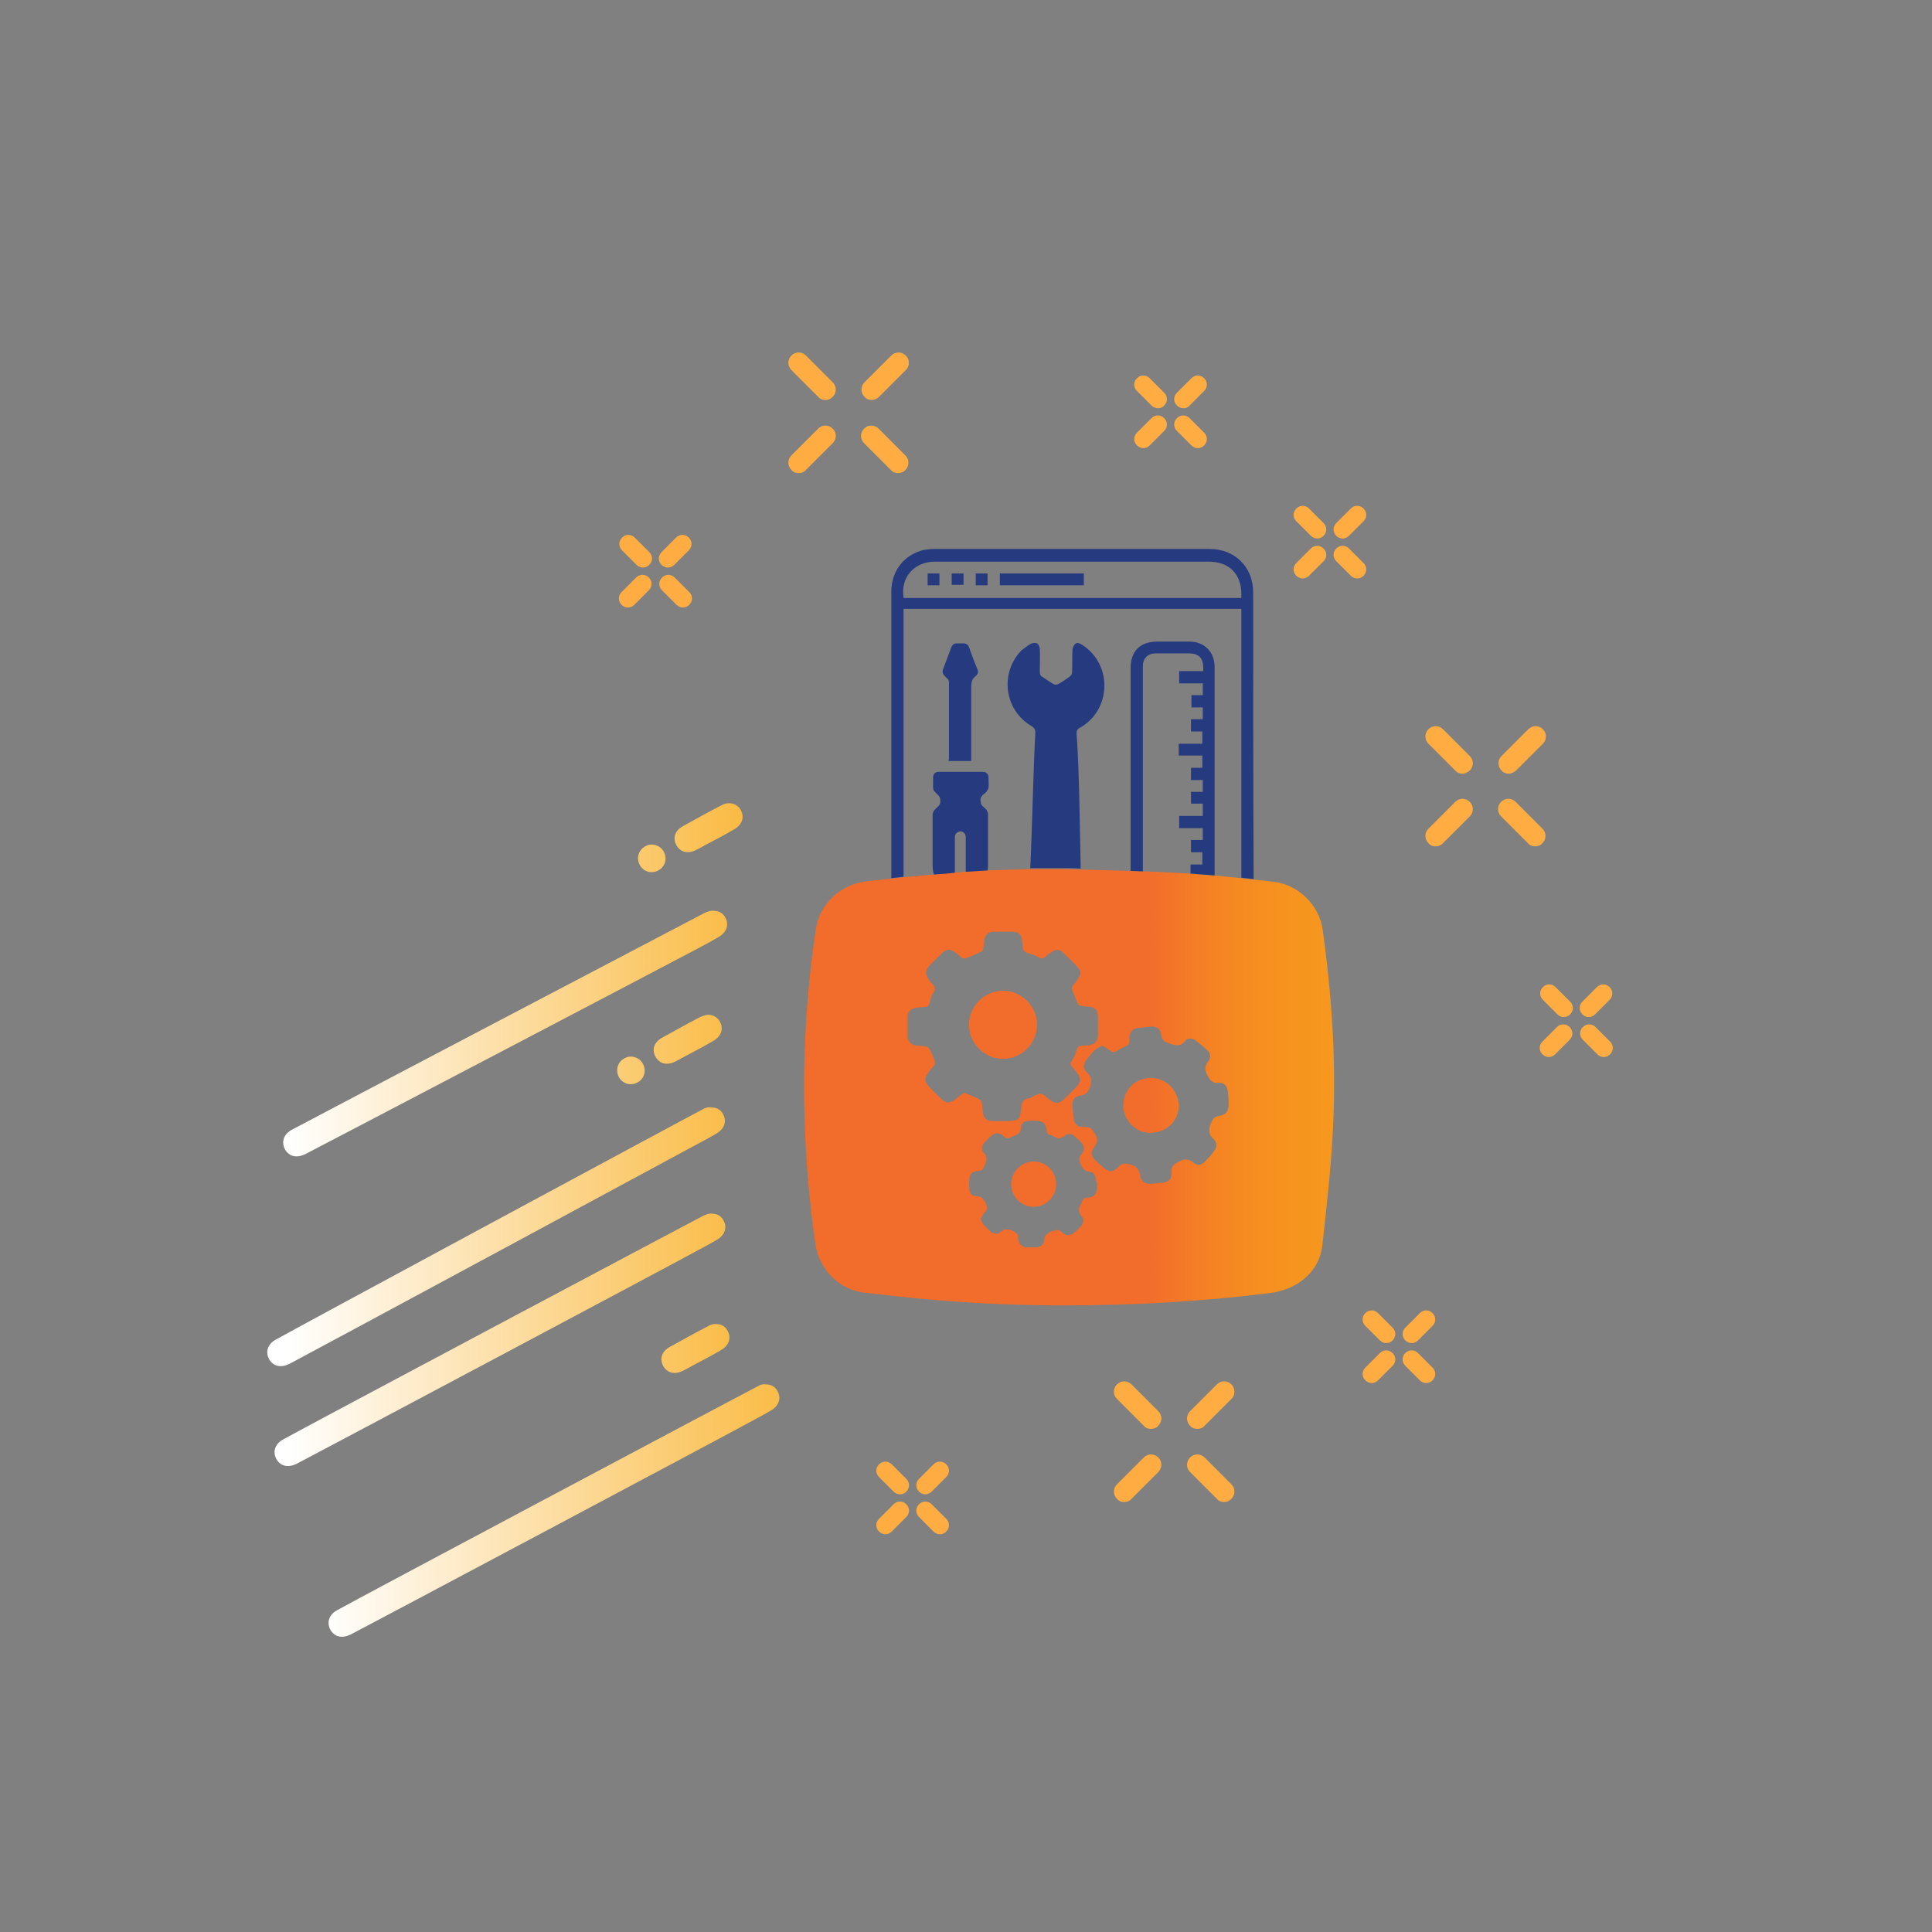 <?xml version="1.0" encoding="utf-8"?>
<!-- Generator: Adobe Illustrator 21.0.2, SVG Export Plug-In . SVG Version: 6.00 Build 0)  -->
<svg version="1.1" id="Calque_1" xmlns="http://www.w3.org/2000/svg" xmlns:xlink="http://www.w3.org/1999/xlink" x="0px" y="0px"
	 viewBox="0 0 425.5 425.5" style="enable-background:new 0 0 425.5 425.5;" xml:space="preserve">
<rect x="0" y="0" width="425.5" height="425.5" fill="#808080" stroke="none"/>
<style type="text/css">
	.st0{fill:#FFAD42;}
	.st1{fill:url(#SVGID_1_);}
	.st2{fill:url(#SVGID_2_);}
	.st3{fill:url(#SVGID_3_);}
	.st4{fill:url(#SVGID_4_);}
	.st5{fill:#263A7F;}
	.st6{fill:url(#SVGID_5_);}
	.st7{fill:url(#SVGID_6_);}
	.st8{fill:url(#SVGID_7_);}
	.st9{fill:url(#SVGID_8_);}
	.st10{fill:url(#SVGID_9_);}
	.st11{fill:url(#SVGID_10_);}
	.st12{fill:url(#SVGID_11_);}
	.st13{fill:url(#SVGID_12_);}
	.st14{fill:url(#SVGID_13_);}
</style>
<g>
	<g>
		<path class="st0" d="M322.1,170.4c-0.6,0-1.2-0.2-1.6-0.7l-5.9-5.9c-0.9-0.9-0.9-2.3,0-3.2c0.9-0.9,2.3-0.9,3.2,0l5.9,5.9
			c0.9,0.9,0.9,2.3,0,3.2C323.2,170.1,322.6,170.4,322.1,170.4"/>
		<path class="st0" d="M316.2,186.4c-0.6,0-1.2-0.2-1.6-0.7c-0.9-0.9-0.9-2.3,0-3.2l5.9-5.9c0.9-0.9,2.3-0.9,3.2,0
			c0.9,0.9,0.9,2.3,0,3.2l-5.9,5.9C317.3,186.2,316.8,186.4,316.2,186.4"/>
		<path class="st0" d="M332.3,170.4c-0.6,0-1.2-0.2-1.6-0.7c-0.9-0.9-0.9-2.3,0-3.2l5.9-5.9c0.9-0.9,2.3-0.9,3.2,0
			c0.9,0.9,0.9,2.3,0,3.2l-5.9,5.9C333.4,170.1,332.8,170.4,332.3,170.4"/>
		<path class="st0" d="M338.1,186.4c-0.6,0-1.2-0.2-1.6-0.7l-5.9-5.9c-0.9-0.9-0.9-2.3,0-3.2c0.9-0.9,2.3-0.9,3.2,0l5.9,5.9
			c0.9,0.9,0.9,2.3,0,3.2C339.3,186.2,338.7,186.4,338.1,186.4"/>
		<path class="st0" d="M253.5,314.7c-0.6,0-1.2-0.2-1.6-0.7l-5.9-5.9c-0.9-0.9-0.9-2.3,0-3.2c0.9-0.9,2.3-0.9,3.2,0l5.9,5.9
			c0.9,0.9,0.9,2.3,0,3.2C254.7,314.5,254.1,314.7,253.5,314.7"/>
		<path class="st0" d="M247.6,330.8c-0.6,0-1.2-0.2-1.6-0.7c-0.9-0.9-0.9-2.3,0-3.2l5.9-5.9c0.9-0.9,2.3-0.9,3.2,0
			c0.9,0.9,0.9,2.3,0,3.2l-5.9,5.9C248.8,330.6,248.2,330.8,247.6,330.8"/>
		<path class="st0" d="M263.7,314.7c-0.6,0-1.2-0.2-1.6-0.7c-0.9-0.9-0.9-2.3,0-3.2l5.9-5.9c0.9-0.9,2.3-0.9,3.2,0
			c0.9,0.9,0.9,2.3,0,3.2l-5.9,5.9C264.9,314.5,264.3,314.7,263.7,314.7"/>
		<path class="st0" d="M269.6,330.8c-0.6,0-1.2-0.2-1.6-0.7l-5.9-5.9c-0.9-0.9-0.9-2.3,0-3.2c0.9-0.9,2.3-0.9,3.2,0l5.9,5.9
			c0.9,0.9,0.9,2.3,0,3.2C270.7,330.6,270.2,330.8,269.6,330.8"/>
		<path class="st0" d="M181.8,88.1c-0.6,0-1.2-0.2-1.6-0.7l-5.9-5.9c-0.9-0.9-0.9-2.3,0-3.2c0.9-0.9,2.3-0.9,3.2,0l5.9,5.9
			c0.9,0.9,0.9,2.3,0,3.2C182.9,87.9,182.4,88.1,181.8,88.1"/>
		<path class="st0" d="M175.9,104.2c-0.6,0-1.2-0.2-1.6-0.7c-0.9-0.9-0.9-2.3,0-3.2l5.9-5.9c0.9-0.9,2.3-0.9,3.2,0
			c0.9,0.9,0.9,2.3,0,3.2l-5.9,5.9C177.1,104,176.5,104.2,175.9,104.2"/>
		<path class="st0" d="M192,88.1c-0.6,0-1.2-0.2-1.6-0.7c-0.9-0.9-0.9-2.3,0-3.2l5.9-5.9c0.9-0.9,2.3-0.9,3.2,0
			c0.9,0.9,0.9,2.3,0,3.2l-5.9,5.9C193.1,87.9,192.5,88.1,192,88.1"/>
		<path class="st0" d="M197.8,104.2c-0.6,0-1.2-0.2-1.6-0.7l-5.9-5.9c-0.9-0.9-0.9-2.3,0-3.2c0.9-0.9,2.3-0.9,3.2,0l5.9,5.9
			c0.9,0.9,0.9,2.3,0,3.2C199,104,198.4,104.2,197.8,104.2"/>
		<path class="st0" d="M305.3,295.8c-0.5,0-1-0.2-1.4-0.6l-3.2-3.2c-0.8-0.8-0.8-2,0-2.8c0.8-0.8,2-0.8,2.8,0l3.2,3.2
			c0.8,0.8,0.8,2,0,2.8C306.3,295.6,305.8,295.8,305.3,295.8"/>
		<path class="st0" d="M302.1,304.6c-0.5,0-1-0.2-1.4-0.6c-0.8-0.8-0.8-2,0-2.8l3.2-3.2c0.8-0.8,2-0.8,2.8,0c0.8,0.8,0.8,2,0,2.8
			l-3.2,3.2C303.1,304.4,302.6,304.6,302.1,304.6"/>
		<path class="st0" d="M310.9,295.8c-0.5,0-1-0.2-1.4-0.6c-0.8-0.8-0.8-2,0-2.8l3.2-3.2c0.8-0.8,2-0.8,2.8,0c0.8,0.8,0.8,2,0,2.8
			l-3.2,3.2C311.9,295.6,311.4,295.8,310.9,295.8"/>
		<path class="st0" d="M314.1,304.6c-0.5,0-1-0.2-1.4-0.6l-3.2-3.2c-0.8-0.8-0.8-2,0-2.8c0.8-0.8,2-0.8,2.8,0l3.2,3.2
			c0.8,0.8,0.8,2,0,2.8C315.1,304.4,314.6,304.6,314.1,304.6"/>
		<path class="st0" d="M141.6,125c-0.5,0-1-0.2-1.4-0.6l-3.2-3.2c-0.8-0.8-0.8-2,0-2.8c0.8-0.8,2-0.8,2.8,0l3.2,3.2
			c0.8,0.8,0.8,2,0,2.8C142.6,124.8,142.1,125,141.6,125"/>
		<path class="st0" d="M138.3,133.8c-0.5,0-1-0.2-1.4-0.6c-0.8-0.8-0.8-2,0-2.8l3.2-3.2c0.8-0.8,2-0.8,2.8,0c0.8,0.8,0.8,2,0,2.8
			l-3.2,3.2C139.3,133.6,138.8,133.8,138.3,133.8"/>
		<path class="st0" d="M147.1,125c-0.5,0-1-0.2-1.4-0.6c-0.8-0.8-0.8-2,0-2.8l3.2-3.2c0.8-0.8,2-0.8,2.8,0c0.8,0.8,0.8,2,0,2.8
			l-3.2,3.2C148.1,124.8,147.6,125,147.1,125"/>
		<path class="st0" d="M150.4,133.8c-0.5,0-1-0.2-1.4-0.6l-3.2-3.2c-0.8-0.8-0.8-2,0-2.8c0.8-0.8,2-0.8,2.8,0l3.2,3.2
			c0.8,0.8,0.8,2,0,2.8C151.4,133.6,150.9,133.8,150.4,133.8"/>
		<path class="st0" d="M198.2,329.1c-0.5,0-1-0.2-1.4-0.6l-3.2-3.2c-0.8-0.8-0.8-2,0-2.8c0.8-0.8,2-0.8,2.8,0l3.2,3.2
			c0.8,0.8,0.8,2,0,2.8C199.3,328.9,198.8,329.1,198.2,329.1"/>
		<path class="st0" d="M195,337.9c-0.5,0-1-0.2-1.4-0.6c-0.8-0.8-0.8-2,0-2.8l3.2-3.2c0.8-0.8,2-0.8,2.8,0s0.8,2,0,2.8l-3.2,3.2
			C196,337.7,195.5,337.9,195,337.9"/>
		<path class="st0" d="M203.8,329.1c-0.5,0-1-0.2-1.4-0.6c-0.8-0.8-0.8-2,0-2.8l3.2-3.2c0.8-0.8,2-0.8,2.8,0c0.8,0.8,0.8,2,0,2.8
			l-3.2,3.2C204.8,328.9,204.3,329.1,203.8,329.1"/>
		<path class="st0" d="M207,337.9c-0.5,0-1-0.2-1.4-0.6l-3.2-3.2c-0.8-0.8-0.8-2,0-2.8s2-0.8,2.8,0l3.2,3.2c0.8,0.8,0.8,2,0,2.8
			C208.1,337.7,207.5,337.9,207,337.9"/>
		<path class="st0" d="M344.4,224c-0.5,0-1-0.2-1.4-0.6l-3.2-3.2c-0.8-0.8-0.8-2,0-2.8c0.8-0.8,2-0.8,2.8,0l3.2,3.2
			c0.8,0.8,0.8,2,0,2.8C345.4,223.8,344.9,224,344.4,224"/>
		<path class="st0" d="M341.1,232.8c-0.5,0-1-0.2-1.4-0.6c-0.8-0.8-0.8-2,0-2.8l3.2-3.2c0.8-0.8,2-0.8,2.8,0c0.8,0.8,0.8,2,0,2.8
			l-3.2,3.2C342.1,232.6,341.6,232.8,341.1,232.8"/>
		<path class="st0" d="M349.9,224c-0.5,0-1-0.2-1.4-0.6c-0.8-0.8-0.8-2,0-2.8l3.2-3.2c0.8-0.8,2-0.8,2.8,0c0.8,0.8,0.8,2,0,2.8
			l-3.2,3.2C350.9,223.8,350.4,224,349.9,224"/>
		<path class="st0" d="M353.2,232.8c-0.5,0-1-0.2-1.4-0.6l-3.2-3.2c-0.8-0.8-0.8-2,0-2.8c0.8-0.8,2-0.8,2.8,0l3.2,3.2
			c0.8,0.8,0.8,2,0,2.8C354.2,232.6,353.7,232.8,353.2,232.8"/>
		<path class="st0" d="M290.1,118.6c-0.5,0-1-0.2-1.4-0.6l-3.2-3.2c-0.8-0.8-0.8-2,0-2.8c0.8-0.8,2-0.8,2.8,0l3.2,3.2
			c0.8,0.8,0.8,2,0,2.8C291.1,118.4,290.6,118.6,290.1,118.6"/>
		<path class="st0" d="M286.9,127.4c-0.5,0-1-0.2-1.4-0.6c-0.8-0.8-0.8-2,0-2.8l3.2-3.2c0.8-0.8,2-0.8,2.8,0c0.8,0.8,0.8,2,0,2.8
			l-3.2,3.2C287.9,127.2,287.4,127.4,286.9,127.4"/>
		<path class="st0" d="M295.7,118.6c-0.5,0-1-0.2-1.4-0.6c-0.8-0.8-0.8-2,0-2.8l3.2-3.2c0.8-0.8,2-0.8,2.8,0c0.8,0.8,0.8,2,0,2.8
			l-3.2,3.2C296.7,118.4,296.2,118.6,295.7,118.6"/>
		<path class="st0" d="M298.9,127.4c-0.5,0-1-0.2-1.4-0.6l-3.2-3.2c-0.8-0.8-0.8-2,0-2.8c0.8-0.8,2-0.8,2.8,0l3.2,3.2
			c0.8,0.8,0.8,2,0,2.8C299.9,127.2,299.4,127.4,298.9,127.4"/>
		<path class="st0" d="M255,89.9c-0.5,0-1-0.2-1.4-0.6l-3.2-3.2c-0.8-0.8-0.8-2,0-2.8c0.8-0.8,2-0.8,2.8,0l3.2,3.2
			c0.8,0.8,0.8,2,0,2.8C256,89.8,255.5,89.9,255,89.9"/>
		<path class="st0" d="M251.8,98.7c-0.5,0-1-0.2-1.4-0.6c-0.8-0.8-0.8-2,0-2.8l3.2-3.2c0.8-0.8,2-0.8,2.8,0c0.8,0.8,0.8,2,0,2.8
			l-3.2,3.2C252.8,98.5,252.3,98.7,251.8,98.7"/>
		<path class="st0" d="M260.6,89.9c-0.5,0-1-0.2-1.4-0.6c-0.8-0.8-0.8-2,0-2.8l3.2-3.2c0.8-0.8,2-0.8,2.8,0c0.8,0.8,0.8,2,0,2.8
			l-3.2,3.2C261.6,89.8,261.1,89.9,260.6,89.9"/>
		<path class="st0" d="M263.8,98.7c-0.5,0-1-0.2-1.4-0.6l-3.2-3.2c-0.8-0.8-0.8-2,0-2.8c0.8-0.8,2-0.8,2.8,0l3.2,3.2
			c0.8,0.8,0.8,2,0,2.8C264.8,98.5,264.3,98.7,263.8,98.7"/>
	</g>
</g>
<linearGradient id="SVGID_1_" gradientUnits="userSpaceOnUse" x1="175" y1="225.695" x2="294.651" y2="225.695">
	<stop  offset="0" style="stop-color:#F26C2C"/>
	<stop  offset="0.648" style="stop-color:#F26C2C"/>
	<stop  offset="0.657" style="stop-color:#F26E2B"/>
	<stop  offset="0.782" style="stop-color:#F58523"/>
	<stop  offset="0.899" style="stop-color:#F6931F"/>
	<stop  offset="1" style="stop-color:#F7981D"/>
</linearGradient>
<path class="st1" d="M228.4,225.7c0-4.1-3.4-7.5-7.5-7.5c-4.1,0-7.5,3.4-7.5,7.5c0,4.1,3.4,7.5,7.5,7.5
	C225,233.2,228.4,229.8,228.4,225.7z"/>
<linearGradient id="SVGID_2_" gradientUnits="userSpaceOnUse" x1="175" y1="243.477" x2="294.651" y2="243.477">
	<stop  offset="0" style="stop-color:#F26C2C"/>
	<stop  offset="0.648" style="stop-color:#F26C2C"/>
	<stop  offset="0.657" style="stop-color:#F26E2B"/>
	<stop  offset="0.782" style="stop-color:#F58523"/>
	<stop  offset="0.899" style="stop-color:#F6931F"/>
	<stop  offset="1" style="stop-color:#F7981D"/>
</linearGradient>
<path class="st2" d="M253.5,237.4c-3.5,0-6.1,2.6-6.1,6.1c0,3.2,2.7,6,5.9,6c3.6,0,6.3-2.6,6.3-6
	C259.5,240.1,256.8,237.4,253.5,237.4z"/>
<linearGradient id="SVGID_3_" gradientUnits="userSpaceOnUse" x1="175" y1="260.767" x2="294.651" y2="260.767">
	<stop  offset="0" style="stop-color:#F26C2C"/>
	<stop  offset="0.648" style="stop-color:#F26C2C"/>
	<stop  offset="0.657" style="stop-color:#F26E2B"/>
	<stop  offset="0.782" style="stop-color:#F58523"/>
	<stop  offset="0.899" style="stop-color:#F6931F"/>
	<stop  offset="1" style="stop-color:#F7981D"/>
</linearGradient>
<path class="st3" d="M227.7,255.8c-2.7,0-5,2.2-5,5c0,2.7,2.2,5,4.9,5c2.7,0,5-2.2,5-4.9C232.7,258.1,230.4,255.8,227.7,255.8z"/>
<linearGradient id="SVGID_4_" gradientUnits="userSpaceOnUse" x1="175" y1="239.532" x2="294.651" y2="239.532">
	<stop  offset="0" style="stop-color:#F26C2C"/>
	<stop  offset="0.648" style="stop-color:#F26C2C"/>
	<stop  offset="0.657" style="stop-color:#F26E2B"/>
	<stop  offset="0.782" style="stop-color:#F58523"/>
	<stop  offset="0.899" style="stop-color:#F6931F"/>
	<stop  offset="1" style="stop-color:#F7981D"/>
</linearGradient>
<path class="st4" d="M291.3,204.7c-0.8-5.4-5.4-9.9-10.8-10.5c-1.5-0.2-3-0.3-4.5-0.5c-0.9-0.1-1.8-0.2-2.7-0.3
	c-2-0.2-3.9-0.4-5.9-0.6c-1.4-0.1-2.7-0.2-4.1-0.3c-0.4,0-0.8,0-1.2-0.1c-3.6-0.2-7.1-0.4-10.7-0.5c-0.9,0-1.8-0.1-2.7-0.1
	c-3.6-0.1-7.1-0.2-10.7-0.3c-1.2,0-2.4-0.1-3.6-0.1c-0.8,0-1.7,0-2.5,0c-1.7,0-3.4,0-5,0c-3.2,0.1-6.3,0.2-9.5,0.3
	c-1.6,0.1-3.2,0.2-4.8,0.3c-0.8,0.1-1.6,0.1-2.4,0.2c-1.5,0.1-3.1,0.2-4.6,0.4c-2.2,0.2-4.4,0.4-6.6,0.6c-0.9,0.1-1.8,0.2-2.7,0.3
	c-1.8,0.2-3.7,0.4-5.5,0.6c-5.6,0.7-10.2,4.8-11.1,10.4c-1.4,9.2-2.2,18.5-2.5,27.8c-0.4,14,0.4,27.9,2.4,41.8
	c0.8,5.5,5.3,10,10.8,10.6c2.4,0.3,4.8,0.5,7.2,0.8c12.6,1.4,25.3,2,36.4,2c16.3,0,30.9-0.9,45.5-2.7c6.2-0.7,11-4.7,11.7-10.3
	c1-8.9,2-17.7,2.4-26.6C294.3,233.5,293.3,219.1,291.3,204.7z M212.1,240.8c-0.6,0.4-1.2,0.9-1.8,1.4c-1.1,0.8-2,0.8-2.9-0.1
	c-1-0.9-1.9-1.9-2.9-2.9c-0.9-0.9-0.9-1.9-0.1-2.9c0.4-0.6,0.9-1.1,1.4-1.7c0.1-0.2,0.2-0.6,0.1-0.8c-0.3-0.9-0.7-1.9-1.2-2.8
	c-0.1-0.2-0.4-0.4-0.6-0.5c-0.7-0.1-1.4-0.2-2.1-0.2c-1.1-0.1-1.7-0.6-2.1-1.6c0-1.7,0-3.5,0-5.2c0.3-1,1.1-1.5,2.2-1.6
	c0.8-0.1,1.7,0,2.2-0.3c0.5-0.4,0.5-1.3,0.8-2c0.1-0.3,0.2-0.7,0.5-1c0.5-0.7,0.4-1.2-0.2-1.8c-0.4-0.4-0.7-0.8-1-1.3
	c-0.6-0.9-0.6-1.8,0.1-2.6c1-1.1,2.1-2.1,3.1-3.1c0.8-0.8,1.8-0.8,2.7-0.1c0.6,0.4,1.1,0.9,1.6,1.3c0.2,0.1,0.5,0.1,0.7,0.1
	c1.2-0.5,2.3-0.9,3.5-1.5c0.2-0.1,0.4-0.3,0.4-0.5c0.1-0.6,0.2-1.3,0.3-1.9c0.1-1.3,0.8-2,2.1-2c1.4,0,2.8,0,4.1,0
	c1.3,0,2,0.6,2.1,1.9c0.1,0.8,0,1.7,0.4,2.3c0.4,0.5,1.4,0.6,2.1,0.9c0.4,0.2,0.8,0.3,1.1,0.5c0.6,0.5,1.1,0.3,1.7-0.2
	c0.4-0.4,1-0.8,1.5-1.1c0.7-0.4,1.4-0.4,2,0.1c1.2,1.2,2.5,2.3,3.6,3.6c0.6,0.7,0.5,1.5,0,2.3c-0.4,0.6-0.9,1.1-1.3,1.7
	c-0.1,0.2-0.2,0.5-0.1,0.7c0.4,1.1,0.8,2.1,1.3,3.2c0.1,0.2,0.3,0.4,0.5,0.4c0.6,0.1,1.3,0.2,1.9,0.2c1.3,0.1,2,0.8,2,2.2
	c0,1.4,0,2.7,0,4.1c0,1.3-0.7,2-2,2.2c-0.8,0.1-1.7,0-2.2,0.3c-0.5,0.4-0.6,1.3-0.9,1.9c-0.2,0.5-0.5,1-0.8,1.5
	c-0.2,0.3-0.2,0.6,0.1,0.9c0.4,0.5,0.9,1.1,1.3,1.6c0.8,1,0.7,2-0.2,2.9c-0.9,1-1.9,1.9-2.9,2.9c-0.9,0.9-1.9,0.9-2.9,0.1
	c-0.7-0.5-1.3-1.3-2-1.4c-0.7-0.1-1.5,0.5-2.2,0.8c-0.1,0.1-0.3,0.2-0.5,0.2c-1.3,0.1-1.6,1-1.7,2.1c-0.2,2.6-0.6,2.9-3.3,2.9
	c-1,0-2,0-3,0c-1.3,0-2-0.6-2.1-1.9c-0.1-0.8-0.2-1.6-0.3-2.3c0-0.2-0.3-0.5-0.5-0.6c-1-0.5-2-0.9-3-1.3
	C212.6,240.6,212.3,240.7,212.1,240.8z M241.6,261.5c0,1.5-0.6,2.2-2.2,2.3c-0.6,0-1,0.2-1.1,0.9c0,0.1,0,0.1-0.1,0.2
	c-0.7,1.1-0.8,2,0.1,3.1c0.5,0.6,0.3,1.4-0.2,2c-0.5,0.5-1,1.1-1.6,1.5c-0.8,0.7-1.7,0.7-2.6-0.1c-0.7-0.6-1.2-0.6-2-0.3
	c-1.2,0.4-1.9,0.9-2,2.2c0,0.8-0.7,1.3-1.6,1.4c-0.8,0-1.5,0-2.3,0c-1-0.1-1.7-0.8-1.7-1.9c0-0.9-0.4-1.3-1.2-1.7
	c-1-0.5-1.8-0.6-2.7,0.2c-0.7,0.6-1.6,0.5-2.3-0.1c-0.5-0.5-1-1-1.5-1.5c-0.3-0.3-0.4-0.8-0.6-1.3c0.3-0.6,0.7-1.2,1.1-1.7
	c0.3-0.4,0.3-0.6,0.2-1.1c-0.4-1.2-0.9-2.2-2.5-2.2c-0.7,0-1.2-0.6-1.3-1.4c-0.1-0.8-0.1-1.7,0-2.5c0.1-0.9,0.7-1.5,1.6-1.6
	c0.1,0,0.2,0,0.3,0c0.8,0,1.1-0.4,1.4-1.1c0.5-1.1,0.8-2-0.2-3c-0.5-0.5-0.4-1.4,0.1-2c0.5-0.6,1.1-1.2,1.7-1.7
	c0.8-0.7,1.7-0.7,2.6,0.1c0.6,0.6,1.1,0.6,1.7,0.2c0.1,0,0.1-0.1,0.2-0.1c1.2-0.3,2-0.8,2-2.2c0-0.7,0.7-1.2,1.4-1.2
	c0.8-0.1,1.7-0.1,2.5,0c1,0.1,1.6,0.8,1.7,2c0,0.7,0.3,1,0.9,1.1c0.1,0,0.3,0.1,0.4,0.1c1,0.7,1.9,0.8,2.9-0.1
	c0.5-0.4,1.3-0.3,1.8,0.1c0.6,0.5,1.2,1,1.7,1.6c0.7,0.8,0.7,1.7-0.1,2.6c-0.6,0.6-0.4,1.1-0.2,1.8c0.4,1.2,0.9,1.9,2.2,2
	c0.8,0.1,1.2,0.9,1.3,1.9C241.7,260.6,241.7,261.1,241.6,261.5z M268.7,245.7c-1.3,0.2-1.7,0.8-2.1,1.9c-0.5,1.4-0.4,2.3,0.7,3.3
	c0.8,0.7,0.8,1.7,0.1,2.6c-0.6,0.8-1.3,1.6-2,2.3c-0.7,0.8-1.7,1-2.5,0.3c-1.2-1-2.1-0.9-3.4-0.2c-1.2,0.6-1.6,1.2-1.5,2.4
	c0.1,1.4-0.7,2.1-2.1,2.2c-0.8,0.1-1.6,0.1-2.3,0.2c-1.4,0.1-2.3-0.4-2.5-1.8c-0.2-1.3-0.7-2-2.1-2.4c-1.2-0.4-2-0.3-2.8,0.6
	c-1,1.1-2,1.1-3.1,0.1c-0.6-0.5-1.2-1-1.8-1.6c-1-0.9-1.2-1.8-0.4-2.8c0.8-1.1,1-1.9,0.2-3.2c-0.6-1-1.1-1.5-2.3-1.4
	c-1.6,0.1-2.3-0.7-2.4-2.3c-0.1-0.8-0.1-1.5-0.2-2.3c-0.1-1.3,0.4-2.1,1.7-2.3c1.3-0.2,1.8-0.8,2.2-2c0.4-1.3,0.4-2.1-0.7-3.1
	c-0.9-0.8-0.9-1.8-0.1-2.8c0.6-0.7,1.1-1.5,1.8-2.1c0.4-0.4,1-0.7,1.6-1c0.8,0.4,1.4,0.8,2,1.2c0.4,0.3,0.7,0.3,1.2,0
	c0.7-0.5,1.5-0.8,2.3-1.2c0.3-0.2,0.5-0.3,0.5-0.7c0-0.5,0-0.9,0.1-1.4c0.1-1,0.7-1.7,1.8-1.8c1-0.1,1.9-0.2,2.9-0.3
	c1.2-0.1,2,0.5,2.2,1.6c0.1,1.4,0.8,1.8,2.1,2.2c1.3,0.4,2.2,0.6,3.2-0.6c0.6-0.8,1.6-0.7,2.4-0.1c0.8,0.6,1.6,1.3,2.4,2
	c0.8,0.7,1,1.7,0.3,2.5c-0.8,1.1-0.8,1.9-0.2,3.1c0.6,1.2,1.2,1.8,2.6,1.7c1.1-0.1,1.8,0.7,1.9,1.8c0.1,0.9,0.2,1.8,0.2,2.7
	C270.6,244.7,270.1,245.5,268.7,245.7z"/>
<rect x="220.2" y="126.3" class="st5" width="18.5" height="2.6"/>
<rect x="204.3" y="126.3" class="st5" width="2.6" height="2.6"/>
<rect x="209.6" y="126.3" class="st5" width="2.6" height="2.5"/>
<rect x="214.9" y="126.3" class="st5" width="2.6" height="2.6"/>
<path class="st5" d="M276,130.5c0-5.6-4-9.6-9.6-9.6c-20.2,0-40.3,0-60.5,0c-0.8,0-1.6,0.1-2.4,0.2c-4.3,1-7.2,4.6-7.2,9.2
	c0,8.8,0,17.5,0,26.3c0,4.7,0,24.7,0,36.8c0.9-0.1,1.8-0.2,2.7-0.3c0-17.1,0-46.9,0-58v-1h74.4c0,14.3,0,44.9,0,59.2
	c0.9,0.1,1.8,0.2,2.7,0.3C276,175.4,276,143.3,276,130.5z M199,131.6c-0.7-4.5,2.4-7.9,6.9-7.9c20.1,0,40.2,0,60.3,0
	c4.5,0,7.2,2.7,7.2,7.2c0,0.2,0,0.5,0,0.8H199z"/>
<path class="st5" d="M213.9,167.6c-1.7,0-3.3,0-5,0c0-0.2,0.1-0.3,0.1-0.5c0-5.6,0-11.2,0-16.8c0-0.3-0.1-0.6-0.3-0.8
	c-0.3-0.2-0.5-0.5-0.7-0.7c-0.4-0.4-0.5-0.9-0.3-1.4c0.6-1.6,1.2-3.2,1.8-4.8c0.3-0.7,0.6-0.9,1.3-0.9c0.5,0,0.9,0,1.4,0
	c0.6,0,1,0.3,1.2,0.8c0.6,1.7,1.2,3.3,1.9,5c0.2,0.5,0.1,0.9-0.3,1.3c0,0-0.1,0.1-0.1,0.1c-0.9,0.6-1,1.5-1,2.5c0,5.3,0,10.5,0,15.8
	C213.9,167.3,213.9,167.4,213.9,167.6z"/>
<path class="st5" d="M217.6,179.3c0-0.3-0.2-0.7-0.4-1c-0.3-0.4-0.7-0.6-1-1c-0.1-0.1-0.2-0.4-0.2-0.6c-0.2-0.8,0.1-1.4,0.8-1.9
	c0.2-0.1,0.3-0.3,0.5-0.5c0.2-0.3,0.4-0.6,0.4-0.9c0.1-0.7,0-1.4,0-2.2c0-0.7-0.5-1.2-1.2-1.2c-3.3,0-6.5,0-9.8,0
	c-0.8,0-1.2,0.5-1.2,1.3c0,0.4,0,0.7,0,1.1c0,1.8-0.1,1.5,1.1,2.7c0.4,0.4,0.5,0.7,0.5,1.3c0,0.5-0.1,0.9-0.5,1.2
	c-0.2,0.2-0.4,0.4-0.7,0.7c-0.3,0.3-0.5,0.7-0.5,1.1c0,3.8,0,7.6,0,11.4c0,0.6,0.1,1.2,0.3,1.8c1.5-0.1,3.1-0.2,4.6-0.4
	c0-2.6,0-5.2,0-7.8c0-0.6,0.3-1,0.8-1.2c0.5-0.2,0.9-0.1,1.4,0.4c0.1,0.2,0.2,0.5,0.2,0.8c0,2.5,0,5.1,0,7.6
	c1.6-0.1,3.2-0.2,4.8-0.3c0-0.3,0.1-0.6,0.1-0.9C217.6,187.1,217.6,183.2,217.6,179.3z"/>
<path class="st5" d="M262,141.3c-2.4,0-4.8,0-7.1,0c-3.8,0-5.9,2.1-5.9,5.9c0,8.6,0,17.3,0,25.9c0,6.2,0,12.5,0,18.7
	c0.9,0,1.8,0.1,2.7,0.1c0-14.3,0-28.7,0-43c0-0.7,0-1.4,0-2.2c0-1.7,1.1-2.8,2.8-2.8c2.4,0,4.9,0,7.3,0c2.2,0,3.2,1,3.2,3.2
	c0,0.2,0,0.4,0,0.7h-5.3v2.7h5.2v2.6h-2.5v2.7h2.5v2.6h-2.6v2.7h2.5v2.7h-5.2v2.6h5.2v2.7h-2.5v2.7h2.6v2.6h-2.6v2.6h2.6v2.7h-5.2
	v2.7h5.2v2.6h-2.6v2.7h2.5v2.7h-2.6v2c0.4,0,0.8,0,1.2,0.1c1.4,0.1,2.7,0.2,4.1,0.3c0-15.3,0-30.7,0-46
	C267.5,143.6,265.2,141.3,262,141.3z"/>
<path class="st5" d="M237.5,169.1c-0.1-2.5-0.2-5-0.4-7.5c0-0.6,0.1-1,0.7-1.3c7-3.9,7.3-14,0.5-18.3c-0.5-0.3-1-0.6-1.5-0.2
	c-0.3,0.3-0.6,0.9-0.6,1.3c-0.1,1.7,0,3.4-0.1,5c0,0.3-0.2,0.7-0.5,0.9c-0.8,0.6-1.7,1.2-2.6,1.7c-0.2,0.1-0.7,0.1-0.9,0
	c-0.9-0.5-1.7-1.1-2.5-1.6c-0.5-0.3-0.6-0.6-0.6-1.2c0-1.7,0.1-3.3,0-5c0-0.4-0.3-1.1-0.6-1.2c-0.4-0.2-1-0.1-1.4,0.1
	c-0.7,0.4-1.3,0.9-2,1.4c-4.8,4.9-3.9,13,2,16.6c0.9,0.5,1.1,1,1,2c-0.4,6.9-0.7,21.4-1.1,29.4c1.7,0,3.4,0,5,0c0.8,0,1.7,0,2.5,0
	c1.2,0,2.4,0,3.6,0.1c0-0.2,0-0.4,0-0.6C237.9,186.6,237.7,173.5,237.5,169.1z"/>
<linearGradient id="SVGID_5_" gradientUnits="userSpaceOnUse" x1="63.5" y1="272.284" x2="185.066" y2="272.284">
	<stop  offset="0" style="stop-color:#FFFFFF"/>
	<stop  offset="1" style="stop-color:#F9AC1B"/>
</linearGradient>
<path class="st6" d="M154.8,244.3c-3.5,1.8-90.5,48.7-94,50.7c-1.9,1-2.4,2.8-1.5,4.4c0.9,1.5,2.5,1.9,4.4,1
	c1.8-0.9,87.1-46.9,88.9-47.9c1.7-0.9,3.4-1.8,5.1-2.8c1.8-1,2.4-2.7,1.6-4.2c-0.5-1.1-1.5-1.6-2.6-1.6
	C156.1,243.8,155.4,243.9,154.8,244.3"/>
<linearGradient id="SVGID_6_" gradientUnits="userSpaceOnUse" x1="63.5" y1="295.062" x2="185.066" y2="295.062">
	<stop  offset="0" style="stop-color:#FFFFFF"/>
	<stop  offset="1" style="stop-color:#F9AC1B"/>
</linearGradient>
<path class="st7" d="M155,267.7c-3.5,1.8-89.1,47.3-92.6,49.3c-1.9,1-2.4,2.8-1.5,4.4c0.9,1.5,2.5,1.9,4.4,1
	c1.8-0.9,85.7-45.5,87.4-46.5c1.7-0.9,3.4-1.8,5.1-2.8c1.8-1,2.4-2.7,1.6-4.2c-0.5-1.1-1.5-1.6-2.6-1.6
	C156.3,267.2,155.7,267.4,155,267.7"/>
<linearGradient id="SVGID_7_" gradientUnits="userSpaceOnUse" x1="63.5" y1="227.593" x2="185.066" y2="227.593">
	<stop  offset="0" style="stop-color:#FFFFFF"/>
	<stop  offset="1" style="stop-color:#F9AC1B"/>
</linearGradient>
<path class="st8" d="M155.3,201c-3.5,1.8-87.5,45.9-91,47.8c-1.9,1-2.4,2.8-1.5,4.4c0.9,1.5,2.5,1.9,4.4,1c1.8-0.9,84.1-44,85.9-45
	c1.7-0.9,3.4-1.8,5.1-2.8c1.8-1,2.4-2.7,1.6-4.2c-0.5-1.1-1.5-1.6-2.6-1.6C156.6,200.5,156,200.7,155.3,201"/>
<linearGradient id="SVGID_8_" gradientUnits="userSpaceOnUse" x1="63.5" y1="228.95" x2="185.066" y2="228.95">
	<stop  offset="0" style="stop-color:#FFFFFF"/>
	<stop  offset="1" style="stop-color:#F9AC1B"/>
</linearGradient>
<path class="st9" d="M154.2,224c-3.5,1.8-4.8,2.6-8.3,4.5c-1.9,1-2.4,2.7-1.5,4.3c0.9,1.5,2.5,1.9,4.3,1c1.8-0.9,1.4-0.8,3.2-1.7
	c1.7-0.9,3.4-1.8,5.1-2.8c1.8-1,2.4-2.6,1.6-4.2c-0.5-1-1.5-1.6-2.6-1.6C155.5,223.5,154.9,223.7,154.2,224"/>
<linearGradient id="SVGID_9_" gradientUnits="userSpaceOnUse" x1="63.5" y1="296.961" x2="185.066" y2="296.961">
	<stop  offset="0" style="stop-color:#FFFFFF"/>
	<stop  offset="1" style="stop-color:#F9AC1B"/>
</linearGradient>
<path class="st10" d="M155.9,292.1c-3.5,1.8-4.8,2.6-8.3,4.5c-1.9,1-2.4,2.7-1.5,4.3c0.9,1.5,2.5,1.9,4.3,1c1.8-0.9,1.4-0.8,3.2-1.7
	c1.7-0.9,3.4-1.8,5.1-2.8c1.8-1,2.4-2.6,1.6-4.2c-0.5-1.1-1.5-1.6-2.6-1.6C157.1,291.6,156.5,291.7,155.9,292.1"/>
<linearGradient id="SVGID_10_" gradientUnits="userSpaceOnUse" x1="63.5" y1="235.74" x2="185.066" y2="235.74">
	<stop  offset="0" style="stop-color:#FFFFFF"/>
	<stop  offset="1" style="stop-color:#F9AC1B"/>
</linearGradient>
<path class="st11" d="M137.5,233.1c-1.5,0.8-2,2.6-1.2,4.1s2.6,2,4.1,1.2c1.5-0.8,2-2.6,1.2-4.1c-0.5-1-1.6-1.6-2.7-1.6
	C138.5,232.7,138,232.8,137.5,233.1"/>
<linearGradient id="SVGID_11_" gradientUnits="userSpaceOnUse" x1="63.5" y1="182.257" x2="185.066" y2="182.257">
	<stop  offset="0" style="stop-color:#FFFFFF"/>
	<stop  offset="1" style="stop-color:#F9AC1B"/>
</linearGradient>
<path class="st12" d="M158.8,177.4c-3.5,1.8-4.8,2.6-8.3,4.5c-1.9,1-2.4,2.7-1.5,4.3c0.9,1.5,2.5,1.9,4.3,1c1.8-0.9,1.4-0.8,3.2-1.7
	c1.7-0.9,3.4-1.8,5.1-2.8c1.8-1,2.4-2.6,1.6-4.2c-0.5-1-1.5-1.6-2.6-1.6C160.1,176.9,159.5,177,158.8,177.4"/>
<linearGradient id="SVGID_12_" gradientUnits="userSpaceOnUse" x1="63.5" y1="189.047" x2="185.066" y2="189.047">
	<stop  offset="0" style="stop-color:#FFFFFF"/>
	<stop  offset="1" style="stop-color:#F9AC1B"/>
</linearGradient>
<path class="st13" d="M142.1,186.4c-1.5,0.8-2,2.6-1.2,4.1c0.8,1.5,2.6,2,4.1,1.2c1.5-0.8,2-2.6,1.2-4.1c-0.5-1-1.6-1.6-2.7-1.6
	C143.1,186,142.6,186.1,142.1,186.4"/>
<linearGradient id="SVGID_13_" gradientUnits="userSpaceOnUse" x1="71" y1="332.599" x2="196.126" y2="332.599">
	<stop  offset="0" style="stop-color:#FFFFFF"/>
	<stop  offset="1" style="stop-color:#F9AC1B"/>
</linearGradient>
<path class="st14" d="M166.9,305.3c-3.5,1.8-89.1,47.3-92.6,49.3c-1.9,1-2.4,2.8-1.5,4.4c0.9,1.5,2.5,1.9,4.4,1
	c1.8-0.9,85.7-45.5,87.4-46.5c1.7-0.9,3.4-1.8,5.1-2.8c1.8-1,2.4-2.7,1.6-4.2c-0.5-1.1-1.5-1.6-2.6-1.6
	C168.2,304.8,167.5,304.9,166.9,305.3"/>
</svg>
